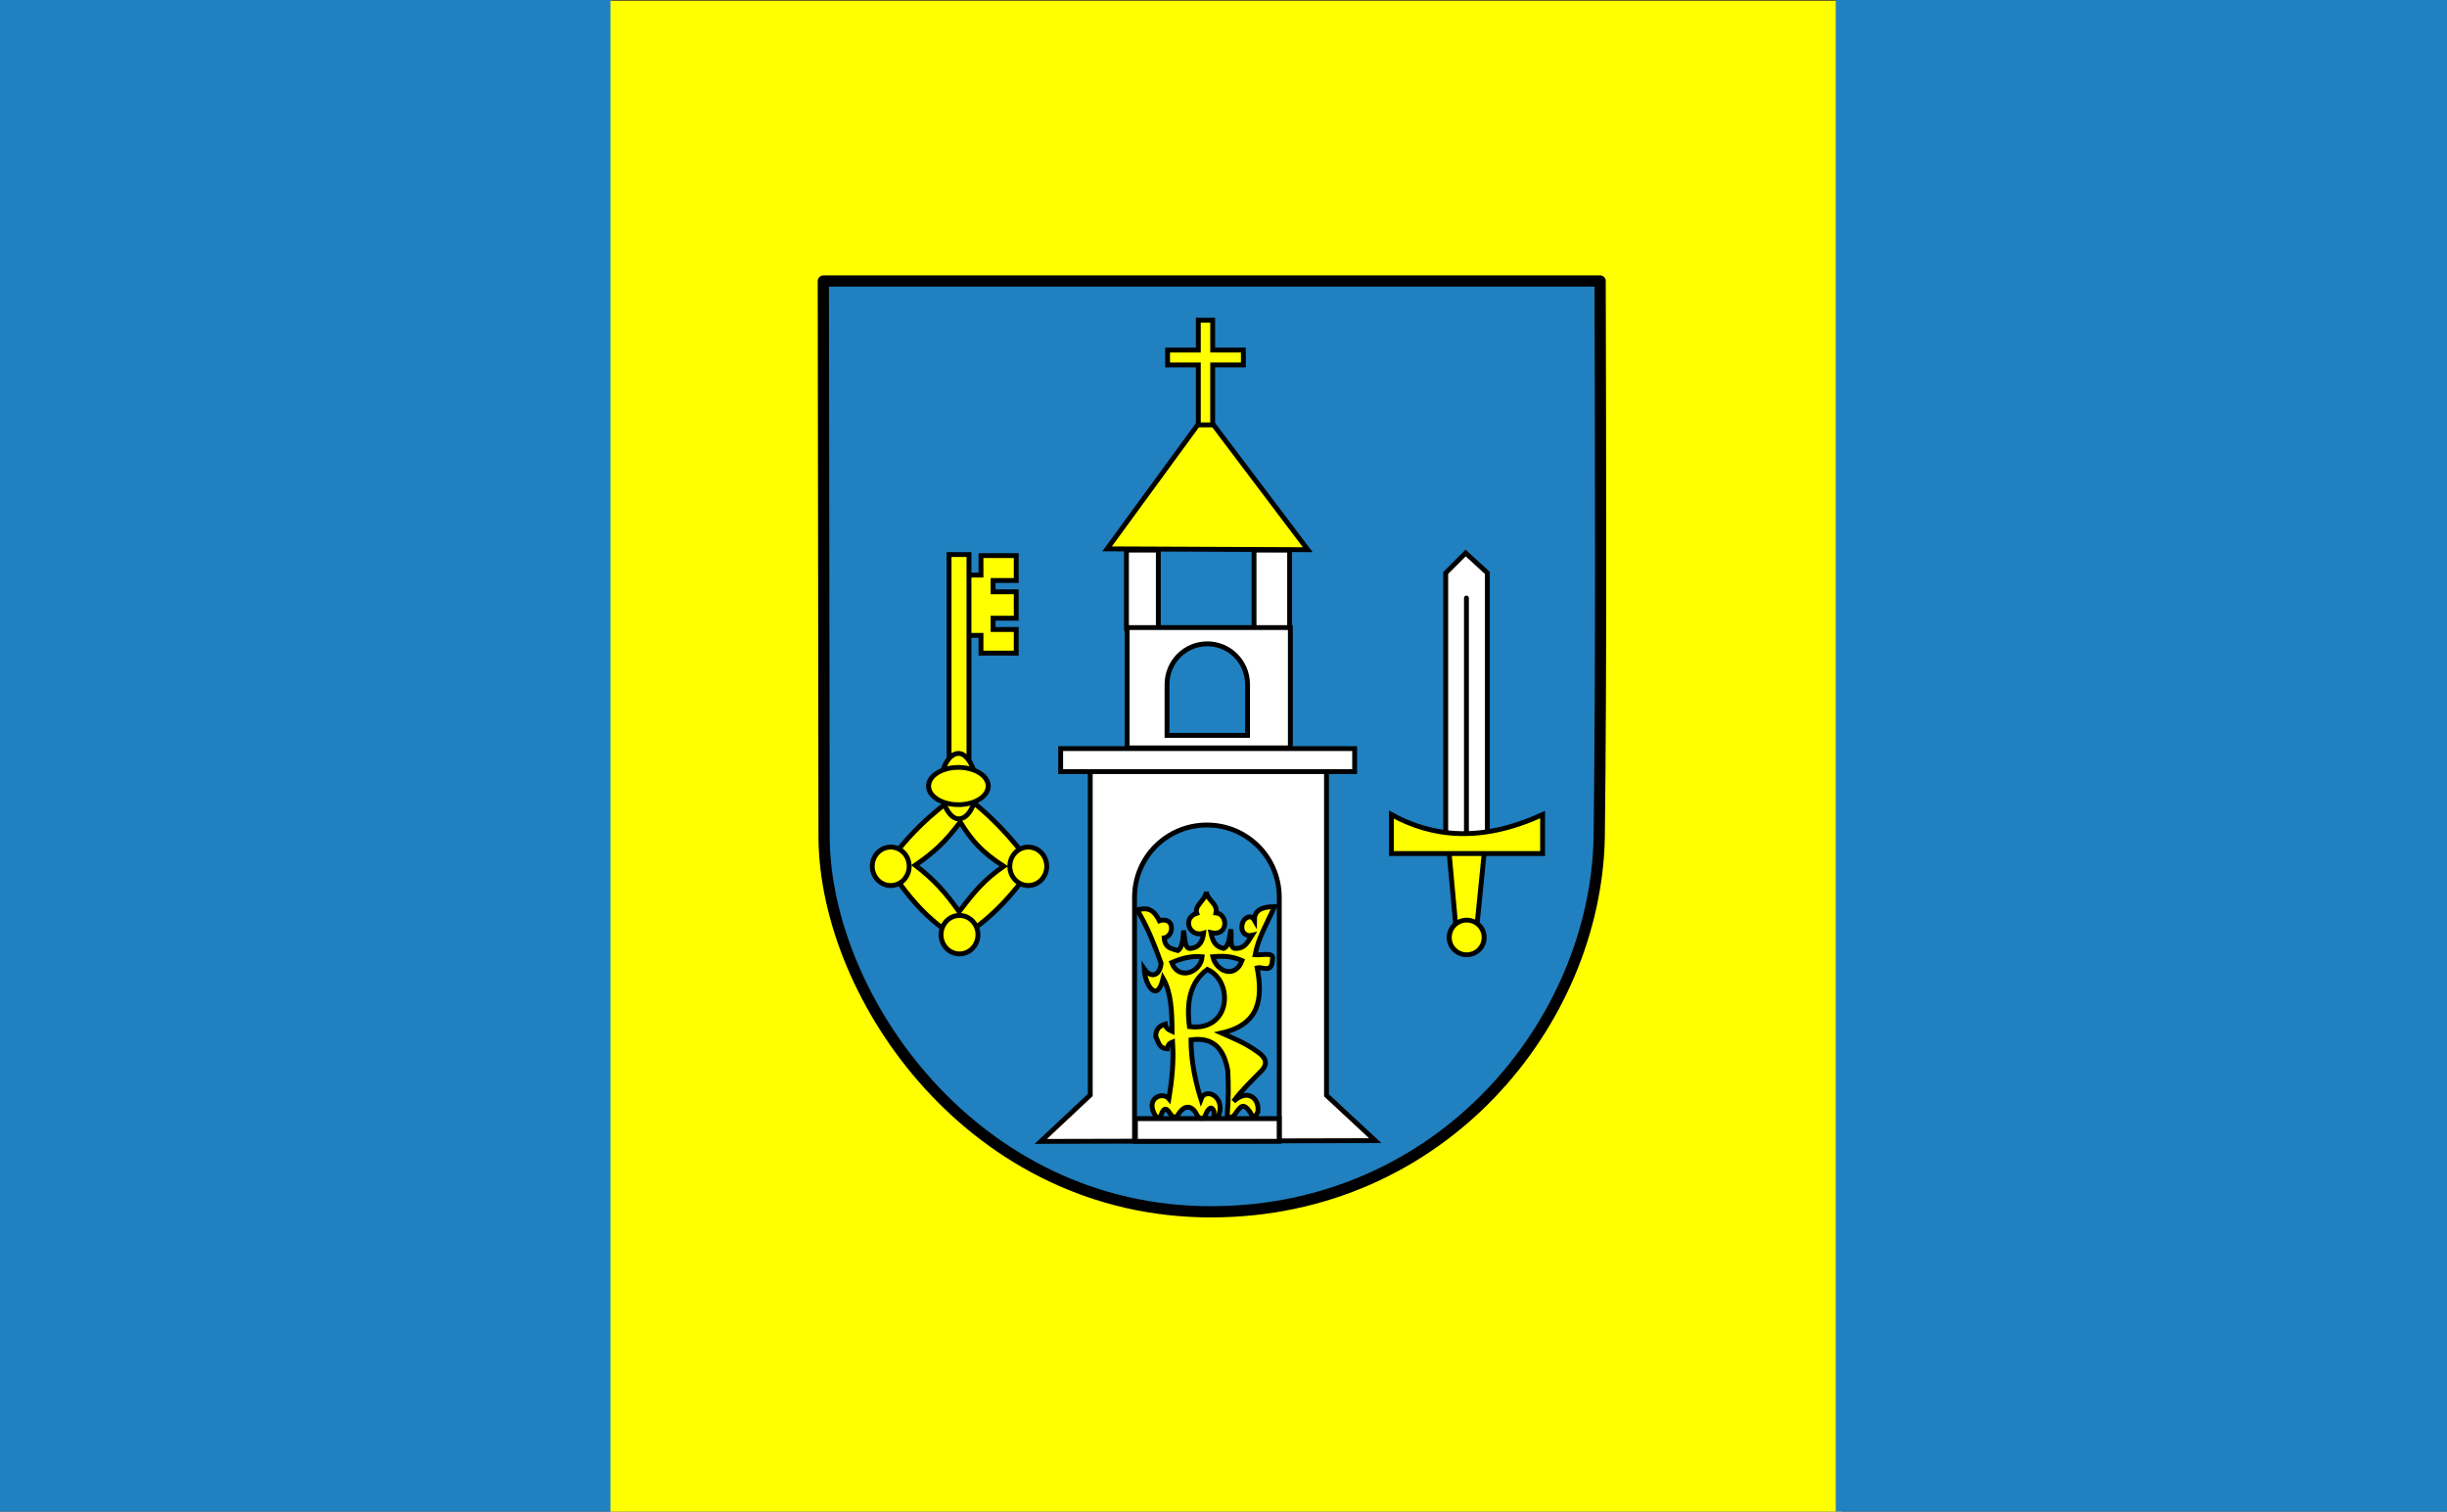 <?xml version="1.0" encoding="UTF-8" standalone="no"?>
<!-- Created with Inkscape (http://www.inkscape.org/) -->
<svg
   xmlns:dc="http://purl.org/dc/elements/1.1/"
   xmlns:cc="http://creativecommons.org/ns#"
   xmlns:rdf="http://www.w3.org/1999/02/22-rdf-syntax-ns#"
   xmlns:svg="http://www.w3.org/2000/svg"
   xmlns="http://www.w3.org/2000/svg"
   xmlns:sodipodi="http://sodipodi.sourceforge.net/DTD/sodipodi-0.dtd"
   xmlns:inkscape="http://www.inkscape.org/namespaces/inkscape"
   id="svg2"
   sodipodi:version="0.32"
   inkscape:version="0.46"
   width="753.706"
   height="465.677"
   version="1.0"
   sodipodi:docname="POL_gmina_Szczerców_flag.svg"
   inkscape:output_extension="org.inkscape.output.svg.inkscape">
  <rect width="100%" height="100%" fill="#333333" stroke="none"/>
  <defs
     id="defs5">
    <inkscape:perspective
       sodipodi:type="inkscape:persp3d"
       inkscape:vp_x="0 : 526.18109 : 1"
       inkscape:vp_y="0 : 1000 : 0"
       inkscape:vp_z="744.09448 : 526.18109 : 1"
       inkscape:persp3d-origin="372.04724 : 350.78739 : 1"
       id="perspective9" />
    <inkscape:perspective
       sodipodi:type="inkscape:persp3d"
       inkscape:vp_x="0 : 526.18109 : 1"
       inkscape:vp_y="0 : 1000 : 0"
       inkscape:vp_z="744.09448 : 526.18109 : 1"
       inkscape:persp3d-origin="372.04724 : 350.78739 : 1"
       id="perspective2516" />
    <inkscape:perspective
       id="perspective2517"
       inkscape:persp3d-origin="372.04724 : 350.78739 : 1"
       inkscape:vp_z="744.09448 : 526.18109 : 1"
       inkscape:vp_y="0 : 1000 : 0"
       inkscape:vp_x="0 : 526.18109 : 1"
       sodipodi:type="inkscape:persp3d" />
  </defs>
  <sodipodi:namedview
     inkscape:window-height="833"
     inkscape:window-width="1298"
     inkscape:pageshadow="2"
     inkscape:pageopacity="0.0"
     guidetolerance="10.0"
     gridtolerance="10.0"
     objecttolerance="10.0"
     borderopacity="1.0"
     bordercolor="#666666"
     pagecolor="#ffffff"
     id="base"
     showgrid="false"
     inkscape:zoom="1.2489038"
     inkscape:cx="374.59659"
     inkscape:cy="227.95735"
     inkscape:window-x="23"
     inkscape:window-y="1"
     inkscape:current-layer="svg2" />
  <g
     id="g3325"
     transform="translate(-2.393,1.17)">
    <rect
       ry="0"
       rx="0"
       y="-1.17"
       x="2.393"
       height="465.677"
       width="188.274"
       id="rect2384"
       style="opacity:1;fill:#2180bf;fill-opacity:1;stroke:none;stroke-width:1.772;stroke-linecap:round;stroke-linejoin:miter;stroke-miterlimit:4;stroke-dasharray:none;stroke-opacity:1" />
    <rect
       transform="scale(-1,1)"
       style="opacity:1;fill:#ffff00;fill-opacity:1;stroke:none;stroke-width:2.513;stroke-linecap:round;stroke-linejoin:miter;stroke-miterlimit:4;stroke-dasharray:none;stroke-opacity:1"
       id="rect2551"
       width="379.274"
       height="465.45"
       x="-569.69"
       y="-0.943"
       rx="0"
       ry="0" />
    <g
       transform="matrix(0.325,0,0,0.325,254.26,83.676)"
       id="g3468">
      <g
         inkscape:label="Layer 1"
         id="layer1"
         transform="translate(-764.148,-72.906)">
        <path
           sodipodi:nodetypes="ccsccc"
           id="path2972"
           d="M 769.462,78.221 L 770.181,605.94 C 771.363,757.857 912.341,961.009 1137.556,960.502 C 1355.67,960.014 1501.038,781.232 1504.806,605.94 C 1506.864,435.393 1506.011,250.309 1505.681,78.221 C 1381.263,78.221 873.12,78.221 769.462,78.221 z"
           style="fill:#2180bf;fill-opacity:1;fill-rule:nonzero;stroke:#000000;stroke-width:10.63;stroke-linecap:round;stroke-linejoin:round;stroke-miterlimit:4;stroke-dasharray:none;stroke-dashoffset:0;stroke-opacity:1" />
      </g>
      <g
         style="stroke:#000000;stroke-width:4.606;stroke-miterlimit:4;stroke-dasharray:none;stroke-opacity:1"
         id="g3431">
        <g
           style="stroke:#000000;stroke-width:4.606;stroke-miterlimit:4;stroke-dasharray:none;stroke-opacity:1"
           id="g3315"
           transform="translate(755.115,0)">
          <g
             style="stroke:#000000;stroke-width:4.606;stroke-miterlimit:4;stroke-dasharray:none;stroke-opacity:1"
             transform="translate(258.205,0)"
             id="g3287">
            <path
               sodipodi:nodetypes="ccccccccccccc"
               style="opacity:1;fill:#ffffff;fill-opacity:1;stroke:#000000;stroke-width:4.606;stroke-linecap:round;stroke-linejoin:miter;stroke-miterlimit:4;stroke-dasharray:none;stroke-opacity:1"
               d="M -755.031,468.156 L -755.031,776.875 L -801.906,820.844 L -484.938,820.125 L -531.125,777.188 L -531.125,468.156 L -755.031,468.156 z M -644.469,520.938 C -606.47,520.938 -575.875,551.532 -575.875,589.531 L -575.875,819.938 L -713.062,819.938 L -713.062,589.531 C -713.063,551.532 -682.468,520.938 -644.469,520.938 z"
               id="rect3276" />
            <rect
               style="opacity:1;fill:#ffffff;fill-opacity:1;stroke:#000000;stroke-width:4.606;stroke-linecap:round;stroke-linejoin:miter;stroke-miterlimit:4;stroke-dasharray:none;stroke-opacity:1"
               id="rect3285"
               width="136.251"
               height="21.494"
               x="-712.238"
               y="799.246"
               ry="0" />
          </g>
          <rect
             y="448.516"
             x="-524.866"
             height="21.811"
             width="278.616"
             id="rect3291"
             style="opacity:1;fill:#ffffff;fill-opacity:1;stroke:#000000;stroke-width:4.606;stroke-linecap:round;stroke-linejoin:miter;stroke-miterlimit:4;stroke-dasharray:none;stroke-opacity:1" />
          <path
             id="rect3303"
             d="M -462.531,260.35 L -462.531,334.506 L -307.875,334.506 L -307.875,260.35 L -341.594,260.35 L -341.594,334.413 L -432.312,334.413 L -432.312,260.35 L -462.531,260.35 z"
             style="opacity:1;fill:#ffffff;fill-opacity:1;stroke:#000000;stroke-width:4.606;stroke-linecap:round;stroke-linejoin:miter;stroke-miterlimit:4;stroke-dasharray:none;stroke-opacity:1" />
          <path
             id="rect3293"
             d="M -461.844,333.812 L -461.844,447.875 L -307.188,447.875 L -307.188,333.812 L -461.844,333.812 z M -385.906,349.188 C -364.764,349.188 -347.75,366.356 -347.75,387.688 L -347.75,436 L -424.062,436 L -424.062,387.688 C -424.062,366.356 -407.049,349.188 -385.906,349.188 z"
             style="opacity:1;fill:#ffffff;fill-opacity:1;stroke:#000000;stroke-width:4.606;stroke-linecap:round;stroke-linejoin:miter;stroke-miterlimit:4;stroke-dasharray:none;stroke-opacity:1" />
          <path
             sodipodi:nodetypes="cccc"
             id="path3308"
             d="M -480.877,259.193 L -387.657,131.593 L -290.658,260.004 L -480.877,259.193 z"
             style="fill:#ffff00;fill-opacity:1;fill-rule:evenodd;stroke:#000000;stroke-width:4.606;stroke-linecap:butt;stroke-linejoin:miter;stroke-miterlimit:4;stroke-dasharray:none;stroke-opacity:1" />
          <path
             id="rect3310"
             d="M -394.406,42.438 L -394.406,70.75 L -423.531,70.75 L -423.531,84.844 L -394.406,84.844 L -394.406,141.688 L -380.812,141.688 L -380.812,84.844 L -351.719,84.844 L -351.719,70.75 L -380.812,70.75 L -380.812,42.438 L -394.406,42.438 z"
             style="opacity:1;fill:#ffff00;fill-opacity:1;stroke:#000000;stroke-width:4.606;stroke-linecap:round;stroke-linejoin:miter;stroke-miterlimit:4;stroke-dasharray:none;stroke-opacity:1" />
        </g>
        <g
           style="stroke:#000000;stroke-width:4.606;stroke-miterlimit:4;stroke-dasharray:none;stroke-opacity:1"
           id="g3354"
           transform="translate(660.03,0)">
          <path
             sodipodi:nodetypes="cccccc"
             id="rect3325"
             d="M -64.852,281.999 L -45.975,263.123 L -25.383,281.999 L -25.383,532.542 L -64.852,532.542 L -64.852,281.999 z"
             style="fill:#ffffff;fill-opacity:1;stroke:#000000;stroke-width:4.606;stroke-linecap:round;stroke-linejoin:miter;stroke-miterlimit:4;stroke-dasharray:none;stroke-opacity:1" />
          <path
             sodipodi:nodetypes="cc"
             id="path3347"
             d="M -45.218,305.788 L -45.218,530.197"
             style="fill:none;fill-opacity:0.75;fill-rule:evenodd;stroke:#000000;stroke-width:4.606;stroke-linecap:round;stroke-linejoin:miter;stroke-miterlimit:4;stroke-dasharray:none;stroke-opacity:1" />
          <g
             style="stroke:#000000;stroke-width:4.606;stroke-miterlimit:4;stroke-dasharray:none;stroke-opacity:1"
             transform="translate(105.037,0)"
             id="g3335">
            <path
               style="fill:#ffff00;fill-opacity:1;fill-rule:evenodd;stroke:#000000;stroke-width:4.606;stroke-linecap:butt;stroke-linejoin:miter;stroke-miterlimit:4;stroke-dasharray:none;stroke-opacity:1"
               d="M -160.146,618.78 L -166.74,546.478 L -133.298,546.243 L -140.599,619.251 L -160.146,618.78 z"
               id="path3333"
               sodipodi:nodetypes="ccccc" />
            <path
               style="fill:#ffff00;fill-opacity:1;stroke:#000000;stroke-width:4.606;stroke-linecap:round;stroke-linejoin:miter;stroke-miterlimit:4;stroke-dasharray:none;stroke-opacity:1"
               d="M -221.37,511.092 C -181.834,532.688 -135.883,537.445 -78.08,511.092 L -78.08,547.987 L -221.37,547.987 L -221.37,511.092 z"
               id="rect3328"
               sodipodi:nodetypes="ccccc" />
            <path
               sodipodi:type="arc"
               style="fill:#ffff00;fill-opacity:1;fill-rule:evenodd;stroke:#000000;stroke-width:4.696;stroke-linecap:butt;stroke-linejoin:miter;stroke-miterlimit:4;stroke-dasharray:none;stroke-opacity:1"
               id="path3331"
               sodipodi:cx="-149.07715"
               sodipodi:cy="628.20007"
               sodipodi:rx="16.485626"
               sodipodi:ry="16.956644"
               d="M -132.592,628.2 A 16.486,16.957 0 1 1 -165.563,628.2 A 16.486,16.957 0 1 1 -132.592,628.2 z"
               transform="matrix(1.002,0,0,0.96,-0.637,24.454)" />
          </g>
        </g>
        <g
           style="stroke:#000000;stroke-width:4.606;stroke-miterlimit:4;stroke-dasharray:none;stroke-opacity:1"
           id="g3420"
           transform="translate(755.957,0)">
          <path
             sodipodi:nodetypes="cccccccccc"
             id="rect3412"
             d="M -620.679,490.536 C -648.081,509.133 -671.472,531.734 -690.401,558.804 C -672.076,586.846 -651.652,612.61 -622.133,628.526 C -593.647,612.062 -571.509,587.988 -552.411,560.258 C -571.989,532.476 -594.512,508.906 -620.679,490.536 z M -620.891,518.18 C -609.492,536.337 -600.489,546.589 -579.691,560.046 C -597.658,572.314 -607.72,584.211 -621.921,603.068 C -634.746,585.147 -645.012,573.201 -663.486,559.046 C -644.866,546.284 -634.815,536.559 -620.891,518.18 z"
             style="fill:#ffff00;fill-opacity:1;stroke:#000000;stroke-width:4.606;stroke-linecap:round;stroke-linejoin:miter;stroke-miterlimit:4;stroke-dasharray:none;stroke-opacity:1" />
          <g
             style="stroke:#000000;stroke-width:4.606;stroke-miterlimit:4;stroke-dasharray:none;stroke-opacity:1"
             id="g3400">
            <path
               style="opacity:1;fill:#ffff00;fill-opacity:1;stroke:#000000;stroke-width:4.606;stroke-linecap:round;stroke-linejoin:miter;stroke-miterlimit:4;stroke-dasharray:none;stroke-opacity:1"
               d="M -601.219,265.594 L -601.219,284.062 L -617.688,284.062 L -617.688,341.188 L -601.219,341.188 L -601.219,358 L -567.812,358 L -567.812,335.625 L -589.75,335.625 L -589.75,324.938 L -567.812,324.938 L -567.812,299.875 L -589.75,299.875 L -589.75,289.188 L -567.812,289.188 L -567.812,265.594 L -601.219,265.594 z"
               id="rect3388" />
            <rect
               style="opacity:1;fill:#ffff00;fill-opacity:1;stroke:#000000;stroke-width:4.606;stroke-linecap:round;stroke-linejoin:miter;stroke-miterlimit:4;stroke-dasharray:none;stroke-opacity:1"
               id="rect3382"
               width="18.85"
               height="192.422"
               x="-631.459"
               y="264.595" />
            <rect
               style="opacity:1;fill:#ffff00;fill-opacity:1;stroke:#000000;stroke-width:4.606;stroke-linecap:round;stroke-linejoin:miter;stroke-miterlimit:4;stroke-dasharray:none;stroke-opacity:1"
               id="rect3384"
               width="33.772"
               height="62.046"
               x="-639.313"
               y="453.09"
               ry="48.369"
               rx="48.369" />
            <path
               sodipodi:type="arc"
               style="fill:#ffff00;fill-opacity:1;fill-rule:evenodd;stroke:#000000;stroke-width:4.479;stroke-linecap:butt;stroke-linejoin:miter;stroke-miterlimit:4;stroke-dasharray:none;stroke-opacity:1"
               id="path3386"
               sodipodi:cx="-621.24878"
               sodipodi:cy="484.11313"
               sodipodi:rx="26.703487"
               sodipodi:ry="17.671425"
               d="M -594.545,484.113 A 26.703,17.671 0 1 1 -647.952,484.113 A 26.703,17.671 0 1 1 -594.545,484.113 z"
               transform="matrix(1.058,0,0,0.999,34.644,0.388)" />
          </g>
          <path
             d="M -669.291,560.087 A 17.479,18.207 0 1 1 -704.249,560.087 A 17.479,18.207 0 1 1 -669.291,560.087 z"
             sodipodi:ry="18.207052"
             sodipodi:rx="17.478771"
             sodipodi:cy="560.08722"
             sodipodi:cx="-686.77002"
             id="path3406"
             style="fill:#ffff00;fill-opacity:1;fill-rule:evenodd;stroke:#000000;stroke-width:4.606;stroke-linecap:butt;stroke-linejoin:miter;stroke-miterlimit:4;stroke-dasharray:none;stroke-opacity:1"
             sodipodi:type="arc" />
          <path
             transform="translate(130.363,0)"
             sodipodi:type="arc"
             style="fill:#ffff00;fill-opacity:1;fill-rule:evenodd;stroke:#000000;stroke-width:4.606;stroke-linecap:butt;stroke-linejoin:miter;stroke-miterlimit:4;stroke-dasharray:none;stroke-opacity:1"
             id="path3408"
             sodipodi:cx="-686.77002"
             sodipodi:cy="560.08722"
             sodipodi:rx="17.478771"
             sodipodi:ry="18.207052"
             d="M -669.291,560.087 A 17.479,18.207 0 1 1 -704.249,560.087 A 17.479,18.207 0 1 1 -669.291,560.087 z" />
          <path
             d="M -669.291,560.087 A 17.479,18.207 0 1 1 -704.249,560.087 A 17.479,18.207 0 1 1 -669.291,560.087 z"
             sodipodi:ry="18.207052"
             sodipodi:rx="17.478771"
             sodipodi:cy="560.08722"
             sodipodi:cx="-686.77002"
             id="path3410"
             style="fill:#ffff00;fill-opacity:1;fill-rule:evenodd;stroke:#000000;stroke-width:4.606;stroke-linecap:butt;stroke-linejoin:miter;stroke-miterlimit:4;stroke-dasharray:none;stroke-opacity:1"
             sodipodi:type="arc"
             transform="translate(65.181,64.817)" />
        </g>
      </g>
      <path
         d="M 302.66,601.322 C 312.146,616.64 318.978,634.171 325.452,652.001 C 323.976,665.03 315.174,665.822 309.433,657.363 C 310.053,672.49 321.676,690.736 327.361,666.326 C 334.961,679.588 335.744,697.849 335.827,716.623 C 331.916,715.051 329.7,712.752 329.353,709.652 C 322.38,711.643 320.256,716.059 320.389,721.603 C 322.967,726.227 323.123,732.667 331.345,733.057 C 331.788,729.073 333.864,727.54 336.325,726.583 C 337.572,745.414 335.633,763.051 332.839,780.366 C 326.668,772.994 308.984,780.449 320.887,797.796 C 321.715,798.754 323.639,799.81 325.571,795.504 C 327.469,789.971 329.917,787.732 333.843,794.359 C 336.637,798.38 339.709,799.416 342.374,794.212 C 349.787,783.496 356.902,789.853 359.472,795.928 C 360.518,798.404 365.718,801.888 367.952,794.808 C 369.167,791.591 373.226,785.172 375.589,792.864 C 375.84,795.704 374.181,800.646 379.152,798.294 C 388.099,779.256 367.676,768.597 363.216,780.864 C 357.498,762.806 353.88,744.175 353.755,724.591 C 376.068,721.502 385.062,734.252 388.614,753.475 C 389.286,766.283 389.467,779.952 388.116,796.302 C 389.547,797.932 392.484,800.407 397.08,792.816 C 400.419,788.744 403.264,782.694 410.525,794.31 C 411.794,795.312 410.998,804.6 416.999,793.314 C 419.328,781.76 408.737,769.683 394.092,782.856 C 401.246,773.062 411.417,763.269 420.983,753.475 C 427.412,746.173 423.718,740.818 416.999,736.045 C 404.096,726.808 393.612,723.015 382.638,718.117 C 419.129,709.984 421.899,685.193 416.501,656.367 C 421.885,655.11 430.574,661.964 430.943,648.399 C 432.992,640.996 421.235,644.495 414.535,643.999 C 417.513,627.565 426.308,613.312 432.969,598.259 C 417.94,598.577 413.805,603.558 413.862,611.132 C 409.836,604.096 403.039,610.646 402.558,614.037 C 400.138,621.836 405.342,626.943 411.521,625.491 C 407.736,631.333 405.191,638.416 395.088,637.941 C 390.213,636.916 392.403,626.471 391.602,620.013 C 389.851,626.562 390.521,635.532 384.63,637.941 C 377.782,636.354 374.572,632.579 372.637,623.035 C 389.651,626.753 388.91,605.242 377.467,604.227 C 379.377,595.4 369.067,592.311 368.346,584.315 C 367.335,592.553 356.658,597.265 359.232,604.576 C 345.246,609.046 351.951,627.772 365.706,623.499 C 364.974,629.475 362.759,637.067 353.257,637.941 C 347.715,638.689 348.062,628.312 346.783,621.009 C 346.008,628.631 345.971,637.175 341.305,639.933 C 336.488,638.29 329.059,638.217 328.357,627.981 C 332.56,627.329 337.054,621.699 334.64,615.258 C 332.904,610.421 326.745,610.549 323.793,611.69 C 316.812,597.511 309.068,600.275 302.66,601.322 z M 352.304,712.082 C 349.232,688.717 353.058,669.527 369.299,657.852 C 394.329,668.997 391.796,716.884 352.304,712.082 z M 364.334,645.822 C 363.123,660.659 341.996,668.915 335.5,651.36 C 345.039,647.222 353.973,644.884 364.334,645.822 z M 374.454,645.822 C 377.765,659.896 395.646,667.005 402.142,649.45 C 392.604,645.313 384.815,644.884 374.454,645.822 z"
         style="fill:#ffff00;fill-opacity:1;fill-rule:evenodd;stroke:#000000;stroke-width:4.606;stroke-linecap:butt;stroke-linejoin:miter;stroke-miterlimit:4;stroke-dasharray:none;stroke-opacity:1"
         id="path3459" />
    </g>
    <rect
       style="opacity:1;fill:#2180bf;fill-opacity:1;stroke:none;stroke-width:1.772;stroke-linecap:round;stroke-linejoin:miter;stroke-miterlimit:4;stroke-dasharray:none;stroke-opacity:1"
       id="rect2553"
       width="188.274"
       height="465.677"
       x="567.826"
       y="-1.17"
       rx="0"
       ry="0" />
  </g>
</svg>
